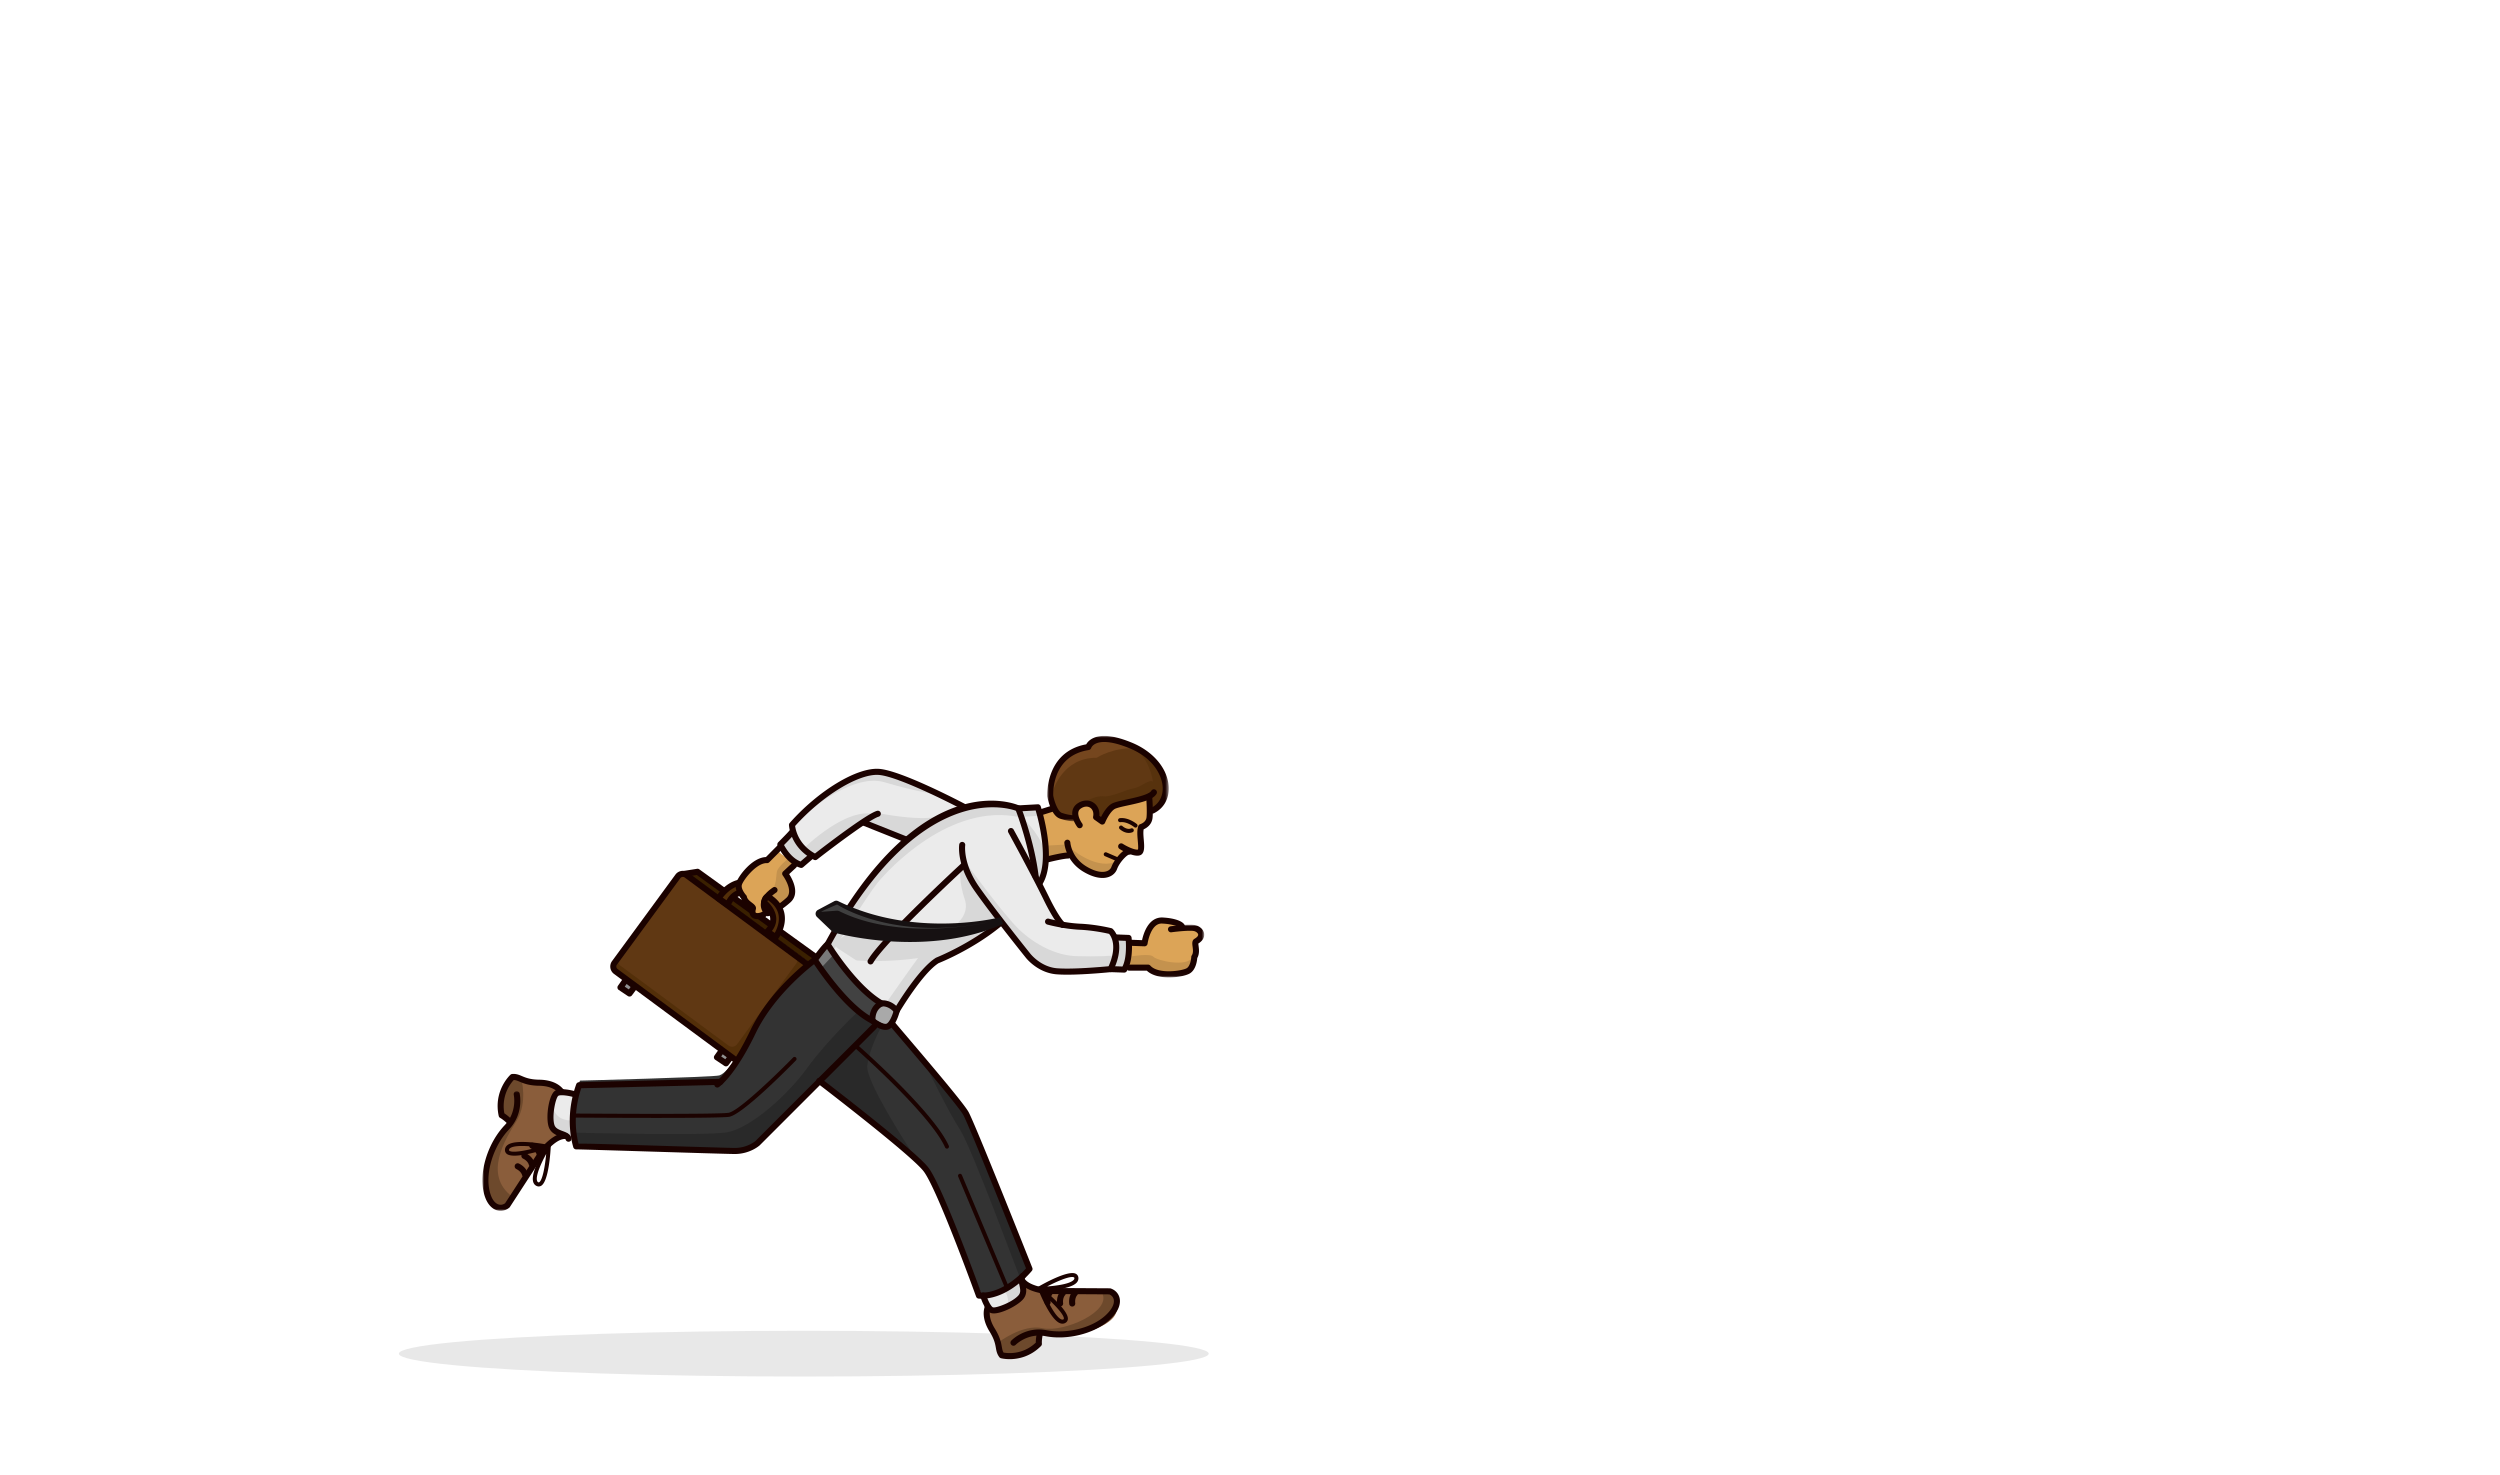 <svg width="710" height="419" xmlns="http://www.w3.org/2000/svg" xmlns:xlink="http://www.w3.org/1999/xlink"><defs><path id="c" d="M0 0L34.509 0 34.509 24.251 0 24.251z"/><path id="e" d="M0 0L22.172 0 22.172 14.967 0 14.967z"/><path id="g" d="M0 0L24.519 0 24.519 34.026 0 34.026z"/><path id="a" d="M0 0H710V419H0z"/></defs><g fill="none" fill-rule="evenodd"><mask id="b" fill="#fff"><use xlink:href="#a"/></mask><g mask="url(#b)"><g transform="translate(113.276 209)"><ellipse fill-opacity=".09" fill="#000" cx="115" cy="175.44" rx="115" ry="6.5"/><g transform="translate(23.724)"><path fill="#3A2000" d="M96.116 66.839L98.795 65.025 61.677 38.371 58.042 38.944z"/><path fill="#929292" d="M40.947 69.315L39.518 71.408 41.856 73.028 43.223 71.138z"/><path d="M40.421 71.214l1.166.78.506-.679-1.127-.873-.545.772zm1.363 2.811a.862.862 0 0 1-.474-.145l-2.576-1.724a.86.86 0 0 1-.224-1.216l1.575-2.227a.857.857 0 0 1 1.222-.184l2.505 1.94a.86.86 0 0 1 .163 1.198l-1.502 2.011a.854.854 0 0 1-.69.347z" fill="#1B0200"/><path fill="#929292" d="M68.184 89.038L66.612 91.265 69.185 92.989 70.689 90.978z"/><path d="M67.822 91.04l1.166.78.506-.679-1.127-.873-.545.772zm1.362 2.811a.862.862 0 0 1-.473-.145l-2.576-1.724a.86.86 0 0 1-.224-1.216l1.575-2.227a.857.857 0 0 1 1.222-.184l2.505 1.94a.86.86 0 0 1 .162 1.198l-1.501 2.011a.854.854 0 0 1-.69.347z" fill="#1B0200"/><path d="M74.32 93.823L37.885 66.897a1.752 1.752 0 0 1-.368-2.444L55.522 39.89a1.738 1.738 0 0 1 2.436-.37l36.433 26.926c.774.573.94 1.667.37 2.444L76.755 93.453c-.57.777-1.66.943-2.434.37" fill="#532F09"/><path d="M69.893 87.933L39.13 65.197a1.752 1.752 0 0 1-.371-2.443L55.522 39.89a1.739 1.739 0 0 1 2.436-.372L88.72 62.252c.774.573.939 1.67.369 2.448L72.326 87.563c-.57.777-1.66.943-2.433.37" fill="#603813"/><path d="M74.829 93.13a.88.88 0 0 0 1.236-.189L94.07 68.378c.141-.19.199-.423.162-.658a.886.886 0 0 0-.348-.581L57.448 40.212a.884.884 0 0 0-1.234.191L38.208 64.964a.868.868 0 0 0-.162.658.875.875 0 0 0 .348.581L74.829 93.13zm.522 1.894a2.575 2.575 0 0 1-1.539-.506L37.377 67.592a2.595 2.595 0 0 1-1.03-1.71c-.103-.69.067-1.38.479-1.94L54.83 39.377a2.596 2.596 0 0 1 3.636-.552L94.9 65.753a2.59 2.59 0 0 1 1.03 1.71c.103.69-.067 1.38-.479 1.94L77.448 93.964c-.51.695-1.3 1.06-2.097 1.06z" fill="#1B0200"/><path d="M95.443 67.99a.864.864 0 0 1-.712-.377.869.869 0 0 1 .229-1.2l1.653-1.124-35.725-25.793-3.276.517a.861.861 0 0 1-.27-1.701l3.626-.574a.851.851 0 0 1 .634.149l37.012 26.722a.868.868 0 0 1-.02 1.416l-2.67 1.818a.862.862 0 0 1-.48.147" fill="#1B0200"/><path d="M168.68 23.16s-4.787.802-6.316-2.736c0 0-1.862-7.277.066-10.215 1.928-2.938 5.185-6.675 9.972-7.075 0 0 1.198-2.405 3.526-2.272 2.326.134 11.035 1.738 14.093 5.276 3.059 3.538 4.256 9.344 3.46 11.482-.8 2.138-3.659 3.537-3.659 3.537l-.465-3.94-8.044 2.205s-2.993.733-3.659 2.269c-.664 1.535-1.861 2.668-2.392 2.135-.531-.53-1.463-3.602-1.795-4.004-.332-.4-2.926-.2-3.855.2-.932.402-.932 3.138-.932 3.138" fill="#603813"/><path d="M162.097 15.482s2.66-9.344 12.367-9.28c0 0 4.986-3.27 11.703-2.601 0 0-4.853-2.605-8.91-2.536-4.057.065-4.853 2.069-4.853 2.069s-4.124.667-6.85 3.202c-2.725 2.538-4.32 5.076-3.457 9.146" fill="#75461E"/><path d="M170.807 18.854s3.141-1.954 5.536-1.7c2.392.247 6.282-1.856 8.576-2.256 2.294-.4 4.537-2.754 5.535-1.903 0 0-1.197-8.16-6.582-9.81 0 0 12.216 3.502 9.675 13.766 0 0-1.863 2.754-3.724 4.206l-1.015-3.004s-3.69.6-4.736.85c-1.049.251-4.14.803-5.438 2.005-1.293 1.2-2.84 3.22-2.84 3.22s-1.647-1.17-1.596-2.67c.05-1.504-1.944-2.805-3.39-2.704" fill="#57320D"/><path d="M98.403 59.141l-3.457 4.674s8.111 13.153 14.03 16.288c0 0 1.993 1.871 3.656 2.204 1.662.336 3.523.267 4.12-1.668.6-1.936 1.065-3.671-.398-4.074-1.463-.4-3.924-1.333-3.924-1.333s-11.302-9.546-14.027-16.09" fill="#424242"/><path fill="#797979" d="M99.666 62.212L96.209 65.886 94.547 63.348 98.403 59.141z"/><path d="M114.46 76.182s-2.294.202-2.793 1.452c-.5 1.253-.847 3.556.1 4.255.946.701 3.79 1.552 4.886-.8 1.097-2.354 1.049-4.606-2.193-4.907" fill="#A9A9A9"/><path d="M21.909 101.016s-.598-1.901-2.844-2.352c-2.243-.453-5.833-.151-6.73-.754-.898-.597-3.34-1.25-3.84-.65-.499.602-2.941 3.356-3.19 5.91-.25 2.553.198 4.804.198 4.804l1.994 1.453s-4.237 6.16-5.384 9.714c-1.147 3.556-2.244 9.263-.25 11.815 1.994 2.556 3.64 3.607 5.486 1.754 1.845-1.853 7.429-10.565 8.875-12.919 1.447-2.351 3.89-5.257 6.184-6.208 0 0-2.942-2.354-2.793-5.007.149-2.653 0-6.558 2.294-7.56" fill="#8A5D3B"/><path d="M11.039 97.328s1.927 6.744-1.33 12.017C6.45 114.615.2 124.567 8.445 130.84c0 0-2.06 4.073-4.187 3.27-2.13-.801-4.888-7.176-2.145-14.97 2.742-7.793 7.781-9.49 5.267-10.33-.199-.065-2.193-1.47-2.193-1.47s-.865-6.741 3.659-10.746l2.193.734z" fill="#6D492C"/><path d="M144.045 161.933s-1.323 1.49-.563 3.657c.76 2.165 2.85 5.112 2.795 6.195-.057 1.08.634 3.522 1.403 3.646.77.124 4.375.825 6.69-.262 2.312-1.09 4.013-2.628 4.013-2.628l.224-2.464s7.439.515 11.067-.313c3.631-.822 9.077-2.792 10.245-5.817 1.168-3.026 1.23-4.984-1.3-5.63-2.528-.646-12.841-1.02-15.593-1.064-2.756-.048-6.488-.674-8.475-2.168 0 0-.513 3.74-2.862 4.968-2.349 1.227-5.616 3.351-7.644 1.88" fill="#8A5D3B"/><path d="M146.373 172.364s6.93-5.457 12.766-4.155c5.835 1.3 19.846-4.706 16.806-10.115 0 0 2.092-.45 3.24 1.003 1.146 1.45 3.092 8.01-13.265 10.663h-7.43l-.498 3.255s-5.215 4.781-10.311 2.416l-1.308-3.067z" fill="#6D492C"/><path d="M26.596 101.801l-4.787-.468s-1.662 1.202-1.928 3.273c-.265 2.069-1.197 6.006.531 7.408 1.729 1.403 5.653 2.136 5.653 2.136s-.664-9.613.53-12.349" fill="#EBEBEB"/><path d="M20.263 106.073s.749 3.405 5.486 3.106l-.15 4.905s-5.784-.864-5.784-3.303c0-.053-.5-2.706.448-4.708" fill="#D8D8D8"/><path d="M94.547 63.348c-.266-.066-9.84 8.011-12.434 11.818-2.591 3.804-6.316 11.482-8.111 14.217-1.795 2.738-4.654 7.677-6.715 8.28l-39.56 1.466s-2.328 5.742-2.06 10.682c.265 4.94 1.195 6.276 1.195 6.276l42.22 1.135s6.184 1.602 11.369-3.937c5.185-5.545 15.492-15.556 15.492-15.556l20.478 16.422s9.508 7.078 11.502 11.815c1.994 4.742 13.764 32.58 13.764 32.58s10.503-.334 13.495-7.878c0 0-15.423-38.919-15.357-39.188.067-.267-3.525-6.609-5.254-8.613-1.728-2.002-17.42-21.226-17.42-21.226s-1.993.667-3.124.264c-1.129-.4-9.774-5.004-11.768-8.544-1.994-3.537-7.712-10.013-7.712-10.013" fill="#333"/><path d="M26.596 100.558s35.206 1.37 38.198.568c2.992-.803 13.663-8.211 15.059-14.319 1.397-6.11 14.162-21.43 15.758-21.633l-1.397-2.303s-8.777 6.611-12.667 12.921C77.66 82.1 73.37 89.91 71.973 91.712c-1.396 1.805-3.09 4.205-4.686 4.706-1.596.501-39.56 1.469-39.56 1.469l-1.131 2.67z" fill="#333"/><path d="M152.524 153.472c-.266-.402-13.565-36.583-16.889-41.656-3.324-5.076-9.441-17.76-9.441-17.76s11.7 12.018 14.496 20.695c2.79 8.68 11.568 28.708 11.568 28.708l2.926 7.209-2.66 2.804zM113.03 83.11s-3.324 6.142-3.722 10.68c-.401 4.54 12.364 24.035 12.364 24.035l-25.73-20.095 15.293-16.155 1.795 1.535z" fill="#292929"/><path d="M26.596 112.682s35.837.933 42.618-.067c6.784-1.002 17.553-10.682 23.07-18.36 5.52-7.674 14.496-16.088 14.496-16.088l4.455 3.407s-2.394 3.938-4.72 5.607c-2.328 1.668-20.478 20.828-20.478 20.828s-7.05 7.677-9.643 8.744c-2.592 1.069-9.838.938-9.838.938l-39.695-1.605s-.464-1.602-.265-3.404" fill="#292929"/><path d="M142.085 159.145s1.53 3.673 2.725 4.07c1.197.403 6.45-1.6 7.513-2.868 1.065-1.267 1.131-3.604.467-5.873 0 0-8.312 5.204-10.705 4.67" fill="#EBEBEB"/><path d="M148.169 157.443s1.795 2.154.799 4.058c0 0 4.237-1.168 4.237-3.357 0-.25.348-2.455-.648-4.156l-4.388 3.455z" fill="#D8D8D8"/><path d="M84.84 30.704l3.39-3.337s.932-3.674 2.86-5.34c1.927-1.671 12.034-11.284 17.618-11.684 5.586-.4 12.168 2.47 12.168 2.47l15.758 7.41s7.113-1.67 9.242-1c2.126.666 6.515 1.6 6.714 1.535.2-.067 4.389-1.002 5.385-.267 0 0 3.791 13.149.332 21.362l6.05 11.348 10.706 1.536s3.855.666 4.587 3.004l3.922.131s.067 6.409-1.662 8.747c0 0-8.178-.4-11.369 0-3.191.402-12.234-.2-15.091-4.34-2.86-4.138-7.981-9.544-7.981-9.544s-9.04 7.142-12.763 8.475c-3.725 1.338-6.516 2.74-8.18 4.406-1.662 1.672-8.974 12.085-8.974 12.085s-2.193-1.87-4.057-2.07c-1.861-.2-12.633-11.481-14.892-16.088 0 0 6.914-12.217 10.304-17.021 3.393-4.81 11.77-13.289 11.77-13.289l-12.434-4.606-13.896 9.615-1.397-.2-2.925 2.669s-4.254-.4-5.186-6.007" fill="#EBEBEB"/><path d="M99.8 60.744s9.241-15.086 12.366-18.96c3.125-3.872 20.81-22.963 40.423-18.692l-.597-3.071s-14.162-3.669-27.392 6.344c-13.233 10.013-26.197 32.777-26.197 32.777l1.396 1.602zm-9.376-37.45s14.095-13.017 23.736-10.148c9.64 2.87 15.027 3.473 15.027 3.473s-13.033-7.144-19.017-5.942c0 0-8.51.6-19.746 12.617" fill="#D8D8D8"/><path fill="#D8D8D8" d="M153.454 22.96L158.108 22.693 157.444 19.955 153.056 20.355z"/><path d="M153.654 23.626c.398 0 5.984 6.01 6.248 10.416l-1.594 7.81-2.46-8.48-2.194-9.746zm-16.29 12.486s10.504 14.486 15.026 18.824c4.521 4.34 10.572 7.41 16.222 7.61 5.652.2 10.506-.132 10.506-.132l-.93 3.873-16.222.53s-5.918-2.735-8.18-5.939c-2.26-3.204-15.492-20.495-15.492-20.695 0-.2-.863-2.271-.93-4.07" fill="#D8D8D8"/><path d="M136.3 34.31c.032-.274-1.794 4.873.667 12.017 2.458 7.142-8.645 10.613-11.77 14.753-3.125 4.137-10.105 14.153-10.105 14.153l2.459 2.469 8.578-11.351s3.324-3.202 5.783-3.871c2.46-.667 15.558-9.744 15.558-9.744l-9.375-13.687s-2.193-1.337-1.795-4.74" fill="#D8D8D8"/><path d="M147.337 52.6c-7.866 2.717-24.318 6.919-41.323 2.188a1.201 1.201 0 0 0-1.083.219l-4.114 3.296a1.247 1.247 0 0 0 .099 2.014l5.02 3.268c.177.115.373.182.582.198 2.193.166 15.279.908 29.374-3.25 3.061-1.58 8.196-4.483 11.445-7.933m-35.038-30.709s11.701 2.405 16.886 1.003l-8.51 6.34-11.7-4.336 3.324-3.007zM91.82 31.438s11.17-10.815 19.016-9.28L94.348 34.244s-1.928-1.938-2.528-2.805" fill="#D8D8D8"/><path d="M84.84 30.704l3.39-3.337s2.926 5.606 4.92 6.273l-3.125 3.07s-5.186-2.268-5.186-6.006m97.803 34.815l-4.551-.471s2.088-5.641 1.273-7.542l4.19.437s1.737 5.27-.912 7.576" fill="#D6D6D6"/><path d="M158.574 21.891c-.103-.17 3.788-1.468 3.788-1.468s.133 2.402 2.793 2.668c2.66.27 3.059.07 3.059.07s-.398-2.738 1.397-3.138c1.794-.4 3.456-1.136 4.054.8l.733 2.137 1.396 1.27s1.994-3.472 3.723-4.074c1.728-.602 9.242-2.671 9.242-2.671s.666 3.604.464 4.542c-.199.933-.199 2.333-1.927 3.804l-.332 6.473s-1.729 1.005-3.324.536c0 0-2.127 1.735-2.86 2.802-.732 1.069-2.594 4.407-5.716 3.807-3.128-.6-6.65-3.471-7.78-5.473l-6.85 1.4s-.464-11.147-1.86-13.485" fill="#DCA457"/><path fill="#C4924E" d="M166.07 30.821L160.136 31.17 160.436 35.375 167.283 33.975z"/><path d="M166.469 31.42s7.131 6.462 12.916 4.508c0 0-1.348 4.306-3.44 3.805-2.095-.502-6.882-1.952-9.476-8.312" fill="#C4924E"/><path d="M183.573 58.742l4.12.335s.733-5.408 3.325-6.077c2.594-.667 7.182.802 7.182.802s3.058.669 4.19.869c1.128.198 2.06 2.069.862 3.269 0 0-.93 1.535-.93 2.537 0 1-.198 2.07-.599 3.205-.398 1.135-.932 3.404-3.125 3.737-2.193.336-6.515 1.336-9.04-1l-6.715-.4.73-7.277z" fill="#DCA457"/><path d="M184.37 62.614s5.286-.951 6.184.099c.897 1.053 9.523 3.106 11.121.15 0 0-.068 4.206-3.076 4.558-3.009.35-7.198.3-8.693-1.152-1.495-1.453-6.184-.352-6.234-.501-.05-.15.698-3.154.698-3.154" fill="#C4924E"/><path d="M78.617 45.372s-6.371-3.671-8.949 2.588l-2.607-1.816s5.132-9.815 12.717-2.71c0 0 .632.775-1.16 1.938" fill="#532F09"/><path d="M68.26 45.93l1.07.746c.807-1.46 1.915-2.437 3.304-2.913 2.379-.813 4.865.117 5.907.605.247-.198.368-.35.43-.446-1.973-1.329-3.9-1.802-5.737-1.425-2.438.508-4.187 2.411-4.975 3.434m1.41 2.892a.854.854 0 0 1-.49-.154l-2.61-1.816a.867.867 0 0 1-.246-1.152c.098-.163 2.447-4.03 6.55-4.89 2.428-.505 4.92.139 7.405 1.92a.9.9 0 0 1 .165.159c.188.23.362.662.282 1.177-.112.712-.664 1.395-1.642 2.03a.87.87 0 0 1-.892.022c-.026-.016-2.709-1.521-5.01-.721-1.18.406-2.097 1.379-2.72 2.891a.846.846 0 0 1-.549.497.808.808 0 0 1-.242.037" fill="#1B0200"/><path d="M83.842 31.872c.048-.297-3.093 3.404-3.093 3.404s-3.688.802-4.986 2.804c-1.296 2.003-3.29 4.306-2.793 5.81l.499 1.5s1.497 1.202 2.294 2.405l.799 1.2s-.2 1.903.797 2.202c.998.3 3.592-.7 3.592-.7s7.28-3.105 7.08-5.507c-.199-2.404-1.696-6.008-1.696-6.008l2.992-3.005s-5.785-2.303-5.485-4.105" fill="#DCA457"/><path d="M87.083 34.725c-.2.05-3.141 2.404-3.441 3.806-.298 1.403 0 3.855-1.646 5.508-1.644 1.653-2.393 2.903-1.843 4.055.547 1.152.398 2.455 1.643 1.804 1.248-.652 6.784-1.753 6.035-5.51l-.748-3.756s-.948-1.65-.747-1.65c.2 0 2.99-3.004 2.99-3.004l-2.243-1.253z" fill="#C4924E"/><path d="M117.677 78.911a.857.857 0 0 1-.66-.31c-1.691-2.039-3.46-1.784-3.536-1.775a.888.888 0 0 1-.573-.105c-7.948-4.62-15.283-16.592-15.592-17.1a.87.87 0 0 1-.021-.862C124.84 8.02 151.413 19.29 152.532 19.8a.863.863 0 0 1 .445.464c.038.095 3.775 9.558 5.013 19.615a.864.864 0 0 1-.746.96.856.856 0 0 1-.957-.75c-1.078-8.754-4.098-17.062-4.771-18.836-3.031-1.074-27.42-7.933-52.472 37.886 1.362 2.147 7.811 11.933 14.494 15.953.694-.037 2.342.09 3.983 1.556 1.745-2.825 7.01-10.971 11.27-13.644.237-.109 9.618-3.84 17.473-10.308a.862.862 0 0 1 1.209.118c.3.37.247.912-.121 1.216-8.07 6.645-17.4 10.355-17.793 10.509-4.581 2.892-11.078 13.84-11.143 13.948a.866.866 0 0 1-.67.421c-.023.002-.046.002-.069.002" fill="#1B0200"/><path d="M164.777 54.535a.846.846 0 0 1-.56-.211c-.184-.159-1.866-1.738-4.75-7.634-3.822-7.811-10.044-19.141-10.104-19.256a.861.861 0 0 1 .337-1.17.852.852 0 0 1 1.165.34c.062.11 6.303 11.48 10.142 19.327 2.736 5.588 4.331 7.087 4.347 7.103a.867.867 0 0 1 .064 1.214.855.855 0 0 1-.64.287" fill="#1B0200"/><path d="M166.081 67.809c-1.097 0-2.127-.03-3.02-.102-5.487-.441-8.747-4.723-8.882-4.907-.076-.095-9.56-11.9-14.476-18.898-5.1-7.254-4.315-12.838-4.281-13.072a.858.858 0 0 1 1.699.257c-.007.053-.687 5.177 3.983 11.822 4.888 6.951 14.336 18.716 14.43 18.833.046.062 2.965 3.869 7.665 4.246 4.388.35 12.568-.377 14.645-.572 2.568-5.788.68-8.563.13-9.197-.93-.219-4.475-.993-8.271-1.164-4.588-.211-9.089-1.43-9.279-1.482a.86.86 0 0 1-.602-1.058.846.846 0 0 1 1.053-.606c.046.013 4.512 1.222 8.906 1.422 4.578.21 8.672 1.226 8.843 1.27a.886.886 0 0 1 .362.19c.165.147 4.022 3.703.208 11.804a.863.863 0 0 1-.689.49c-.345.034-7.152.724-12.424.724" fill="#1B0200"/><path d="M158.273 42.609a.86.86 0 0 1-.726-1.322c3.496-5.563.412-17.265-.417-20.111l-4.903.271c-.438.053-.877-.336-.905-.814a.858.858 0 0 1 .81-.905l5.578-.31c.386-.04.746.222.865.595.2.616 4.824 15.192.426 22.193a.857.857 0 0 1-.728.403m-48.035 22.3a.863.863 0 0 1-.742-1.292c3.537-6.163 25.668-26.617 26.607-27.486a.862.862 0 0 1 1.163 1.271c-.23.212-22.878 21.139-26.284 27.076a.855.855 0 0 1-.744.43" fill="#1B0200"/><path d="M158.48 22.592a.86.86 0 0 1-.819-.605.859.859 0 0 1 .563-1.078l3.306-1.041a.853.853 0 0 1 1.076.565.86.86 0 0 1-.563 1.078l-3.306 1.04a.83.83 0 0 1-.256.04m2.271 13.276a.855.855 0 0 1-.83-.653.86.86 0 0 1 .624-1.045c.433-.108 4.277-1.062 5.785-1.062a.86.86 0 0 1 .859.862.86.86 0 0 1-.859.862c-1.099 0-4.249.728-5.37 1.011a.922.922 0 0 1-.209.025" fill="#1B0200"/><path d="M176.105 40.34c-1.619 0-3.496-.612-5.463-1.796-4.977-2.998-5.359-7.937-5.373-8.147a.859.859 0 0 1 .797-.917c.449-.064.881.324.916.798.013.172.36 4.269 4.544 6.788 3.1 1.869 4.961 1.648 5.794 1.358.648-.23 1.12-.664 1.324-1.227.753-2.048 3.28-5.186 4.979-5.186a.86.86 0 0 1 .858.862.86.86 0 0 1-.858.862c-.59.053-2.672 2.163-3.368 4.06-.384 1.05-1.224 1.852-2.365 2.255a5.292 5.292 0 0 1-1.785.29" fill="#1B0200"/><path d="M186.009 34.013c-1.99 0-4.732-1.703-5.055-1.91a.862.862 0 0 1-.266-1.188.852.852 0 0 1 1.184-.267c1.101.699 3.228 1.758 4.297 1.634.154-.253.028-1.728-.048-2.609-.124-1.464-.254-2.981.172-4.103a.858.858 0 0 1 .565-.52c.062-.018 1.614-.503 1.758-1.955.197-1.973-.1-5.717-.103-5.756a.858.858 0 1 1 1.71-.138c.014.158.314 3.937.101 6.064-.197 1.979-1.728 2.91-2.523 3.264-.157.784-.057 1.951.033 3 .169 1.992.361 4.25-1.466 4.464-.116.016-.235.02-.36.02" fill="#1B0200"/><g transform="translate(160.414)"><mask id="d" fill="#fff"><use xlink:href="#c"/></mask><path d="M7.466 24.25c-.068 0-1.72-.009-3.899-.776C1.157 22.63.184 18.118.012 17.22c-.02-.232-.664-12.69 11.065-14.833.274-.492.833-1.21 1.911-1.733 2.45-1.193 6.19-.754 11.126 1.296 6.145 2.55 10.222 7.526 10.39 12.675.107 3.292-1.438 5.974-4.24 7.36a.864.864 0 0 1-.76-1.549c2.17-1.071 3.367-3.17 3.285-5.754-.112-3.4-2.622-8.355-9.33-11.139-5.49-2.278-8.278-2.002-9.649-1.372-1.06.485-1.312 1.213-1.32 1.243-.102.306-.372.55-.69.598C1.157 5.668 1.686 16.545 1.713 17.007c.334 1.715 1.321 4.455 2.42 4.841 1.886.662 3.322.679 3.336.679a.862.862 0 0 1-.003 1.724" fill="#1B0200" mask="url(#d)"/></g><path d="M169.638 26.221a.854.854 0 0 1-.687-.344c-.18-.242-1.756-2.423-1.39-4.515.163-.915.683-1.683 1.505-2.22 1.524-1.005 3.223-1.06 4.535-.157 1.163.8 1.756 2.182 1.614 3.694l.48.34c.548-1.094 1.567-2.822 2.876-3.673.765-.496 2.207-.827 4.499-1.32 2.495-.542 6.263-1.353 6.902-2.44a.851.851 0 0 1 1.174-.306c.41.243.545.772.303 1.181-.946 1.612-3.922 2.363-8.018 3.248-1.666.361-3.388.734-3.926 1.083-1.248.811-2.346 3.055-2.665 3.85a.855.855 0 0 1-.556.506.85.85 0 0 1-.737-.122l-1.756-1.246a.857.857 0 0 1-.344-.882c.22-1.037-.091-1.993-.817-2.492-.721-.494-1.703-.43-2.626.177-.432.285-.67.625-.75 1.078-.204 1.16.702 2.692 1.069 3.181a.864.864 0 0 1-.17 1.207.852.852 0 0 1-.515.172m12.637 41.004h-.03l-3.857-.138a.861.861 0 0 1-.829-.892c.016-.476.433-.818.888-.832l3.34.12c1.118-2.214 1.035-5.756.935-7.276l-2.823-.11a.856.856 0 0 1-.822-.894c.016-.478.483-.81.89-.83l3.581.14c.421.018.77.34.82.763.027.253.698 6.287-1.37 9.549a.85.85 0 0 1-.723.4M94.538 35.279a.83.83 0 0 1-.383-.092c-6.71-3.367-7.074-9.594-7.088-9.856a.866.866 0 0 1 .218-.614c8.127-9.183 19.043-15.803 25.352-15.36 6.31.42 23.842 9.662 24.586 10.055.419.22.579.742.359 1.165a.858.858 0 0 1-1.16.36c-.18-.093-17.951-9.46-23.9-9.86-5.7-.377-16.045 5.967-23.705 14.504.158 1.202 1.027 5.271 5.631 7.816 2.775-2.15 14.725-11.324 17.63-12.119a.855.855 0 0 1 1.056.605.863.863 0 0 1-.604 1.057c-2.1.577-11.596 7.588-17.466 12.158a.842.842 0 0 1-.526.181" fill="#1B0200"/><path d="M120.018 30.161a.917.917 0 0 1-.318-.06l-11.431-4.563a.863.863 0 0 1-.48-1.119.864.864 0 0 1 1.114-.483l11.433 4.56a.864.864 0 1 1-.318 1.664m-29.476 7.333a.825.825 0 0 1-.235-.035c-4.194-1.202-6.38-6.082-6.472-6.289a.866.866 0 0 1 .178-.958c1.356-1.361 2.873-2.927 3.066-3.196a.867.867 0 0 1 1.192-.207c.385.267.49.784.23 1.173-.248.374-1.832 1.993-2.835 3.009.6 1.117 2.225 3.735 4.686 4.668l2.526-2.172a.852.852 0 0 1 1.208.094c.31.361.268.906-.091 1.216l-2.894 2.49a.858.858 0 0 1-.559.207m20.245 44.254a.864.864 0 0 1-.376-.088c-7.973-3.935-16.38-17.04-16.735-17.596a.862.862 0 0 1 .032-.975c2.1-2.875 3.443-4.46 3.993-4.703a.863.863 0 0 1 1.133.437.867.867 0 0 1-.387 1.115c-.384.29-1.779 2.039-3.001 3.69 1.522 2.29 8.168 11.943 14.535 15.828.19-1.334.854-3.212 2.98-4.255a.857.857 0 0 1 1.148.395.864.864 0 0 1-.394 1.154c-2.36 1.159-2.086 3.92-2.072 4.037a.865.865 0 0 1-.856.96m77.272-21.99h-.032l-3.718-.137a.86.86 0 0 1-.826-.892c.018-.474.419-.805.89-.832l2.974.11c.405-1.91 1.813-6.544 5.783-6.439 3.94.2 6.028 1.276 6.35 2.253a.867.867 0 0 1-.547 1.092.858.858 0 0 1-1.082-.55c-.15-.112-1.523-.905-4.808-1.07-.046-.003-.09-.003-.135-.003-3.18 0-3.99 5.664-3.997 5.724a.864.864 0 0 1-.852.744" fill="#1B0200"/><g transform="translate(182.828 53.62)"><mask id="f" fill="#fff"><use xlink:href="#e"/></mask><path d="M12.2 14.967c-2.356 0-4.824-.487-6.33-1.914H.859A.86.86 0 0 1 0 12.19a.86.86 0 0 1 .859-.862h5.373c.245 0 .476.105.638.287 2.237 2.52 8.963 1.513 10.302.756.999-.563 1.294-2.563 1.321-3.22a.85.85 0 0 1 .15-.458c.46-.67.333-1.611.226-2.439-.115-.85-.24-1.813.572-2.28.687-.395 1.058-.83 1.01-1.186-.048-.388-.54-.811-1.115-.968-1.005-.269-4.51.062-6.481.331-.458.074-.902-.262-.966-.738a.857.857 0 0 1 .734-.967c.555-.08 5.483-.743 7.155-.29 1.064.285 2.211 1.143 2.376 2.41.08.613-.039 1.77-1.655 2.78.004.177.041.46.07.68.12.911.298 2.258-.375 3.428-.066.846-.407 3.418-2.18 4.42-.974.552-3.332 1.092-5.814 1.092" fill="#1B0200" mask="url(#f)"/></g><path d="M80.99 51.202a.846.846 0 0 1-.367-.074c-.234-.166-1.658-1.4-1.55-3.347.092-1.669 1.25-3.264 3.446-4.744a.862.862 0 0 1 .957 1.432c-1.69 1.138-2.62 2.31-2.688 3.388-.044.69.265 1.232.506 1.547.801-.333 2.852-1.432 5.048-3.427 2.18-1.98-.994-6.292-1.028-6.333a.865.865 0 0 1 .098-1.154l2.512-2.342a.856.856 0 0 1 1.215.046c.32.347.3.891-.045 1.215l-1.97 1.837c.999 1.556 3.094 5.535.37 8.009-1.695 1.538-5.067 3.947-6.505 3.947" fill="#1B0200"/><path d="M78.128 52.039c-.545 0-1.081-.129-1.514-.462-.485-.375-.98-1.11-.677-2.501-.12-.106-.307-.248-.454-.363-.675-.517-1.669-1.283-1.998-2.499-.522-.616-1.962-2.524-1.454-4.356.545-1.947 4.54-7.312 8.48-7.452l3.244-3.257a.857.857 0 0 1 1.213-.003.865.865 0 0 1 0 1.219l-3.498 3.514a.842.842 0 0 1-.657.25c-2.96-.132-6.749 4.837-7.127 6.193-.28.998.81 2.462 1.211 2.894.112.12.188.27.218.433.133.712.81 1.234 1.41 1.694.643.492 1.369 1.05 1.131 1.93-.128.47-.126.835.005.936.26.21 1.18.113 1.872-.29a.856.856 0 0 1 1.172.315.863.863 0 0 1-.311 1.177c-.556.322-1.424.628-2.266.628m36.368 31.452c-1.777 0-3.782-1.556-4.25-1.94a.863.863 0 0 1-.12-1.212.851.851 0 0 1 1.208-.122c1.07.876 2.896 1.874 3.542 1.462.886-.567 1.678-2.652 1.966-3.836a.876.876 0 0 1 1.04-.63c.46.113.741.58.63 1.041-.095.382-.96 3.754-2.716 4.88-.396.253-.84.357-1.3.357m-47.78 16.373a.863.863 0 0 1-.476-1.58c.036-.024 4.258-3.01 9.825-14.593 5.815-12.093 17.347-20.447 17.837-20.796a.862.862 0 0 1 .996 1.404c-.117.083-11.67 8.457-17.285 20.141-5.822 12.105-10.236 15.155-10.421 15.282a.885.885 0 0 1-.476.142" fill="#1B0200"/><path d="M71.673 118.74c-1.346 0-13.278-.368-24.818-.722-9.478-.292-19.27-.593-20.135-.593-.037-.005-.058.002-.085.002a.844.844 0 0 1-.568-.216.85.85 0 0 1-.277-.48c-.76-2.65-2.127-9.462.861-17.815a.864.864 0 0 1 .79-.57l40.148-.966c.506.017.868.366.88.842a.861.861 0 0 1-.839.882l-39.555.954c-2.447 7.269-1.438 13.192-.755 15.762 2.021-.075 6.996.085 19.587.474 10.991.338 23.448.722 24.766.722 3.624 0 5.882-1.975 5.902-1.996l33.09-33.087a.85.85 0 0 1 1.214.003.863.863 0 0 1-.002 1.218l-33.125 33.122c-.146.133-2.807 2.464-7.079 2.464z" fill="#1B0200"/><path d="M141.758 159.839c-.263 0-.527-.01-.792-.028a.855.855 0 0 1-.751-.565c-.11-.309-11.152-30.835-14.947-35.648-3.814-4.837-29.851-24.745-30.115-24.945a.864.864 0 0 1-.162-1.21.855.855 0 0 1 1.202-.165c1.078.827 26.474 20.244 30.42 25.253 3.723 4.72 13.458 31.287 15.019 35.581.039.003.078.003.117.003 6.094 0 11.318-5.411 12.644-6.901-1.839-4.625-16.136-40.558-17.837-43.597-1.298-2.314-11.563-14.382-17.078-20.865-3.807-4.475-3.823-4.51-3.913-4.687a.862.862 0 0 1 .385-1.156.854.854 0 0 1 1.108.308c.213.285 1.843 2.202 3.725 4.416 7.687 9.036 15.998 18.87 17.268 21.14 1.866 3.33 17.466 42.618 18.127 44.29a.86.86 0 0 1-.128.859c-.268.333-6.463 7.917-14.292 7.917m-92.235-51.353c-11.03 0-22.497-.087-23.374-.094a.572.572 0 0 1-.568-.579c0-.32.254-.545.575-.57.4.005 40.084.308 43.717-.202 2.892-.403 14.238-11.47 18.368-15.703a.57.57 0 0 1 .808-.009.576.576 0 0 1 .009.814C87.51 93.729 73.834 107.65 70.03 108.18c-1.726.241-10.952.305-20.508.305" fill="#1B0200"/><path d="M131.933 117.21a.578.578 0 0 1-.524-.34c-4.135-9.32-25.362-28.037-25.575-28.223a.577.577 0 0 1-.055-.812.575.575 0 0 1 .809-.055c.879.775 21.63 19.072 25.87 28.62a.58.58 0 0 1-.291.762.599.599 0 0 1-.234.048m17.044 40.036a.571.571 0 0 1-.527-.352l-13.326-31.74a.574.574 0 0 1 .304-.752.57.57 0 0 1 .751.309l13.324 31.737a.573.573 0 0 1-.526.798" fill="#1B0200"/><path d="M145.245 164.012c-.41 0-.764-.062-1.044-.205-1.54-.772-2.607-3.984-2.804-4.62a.859.859 0 0 1 .563-1.078.853.853 0 0 1 1.076.563c.467 1.503 1.358 3.305 1.932 3.595.818.324 5.52-1.41 7.267-3.372.689-.773.558-1.637.263-2.966-.227-1.018-.483-2.174.256-3.066a.853.853 0 0 1 1.21-.108.863.863 0 0 1 .11 1.214c-.2.239-.049.924.1 1.586.281 1.266.666 3.002-.66 4.49-1.545 1.735-5.844 3.967-8.269 3.967" fill="#1B0200"/><path d="M149.75 177c-1.422 0-2.375-.24-2.473-.262a.873.873 0 0 1-.472-.32c-.675-.903-.824-1.744-.98-2.634-.187-1.076-.423-2.413-1.753-4.563-2.338-3.776-1.667-6.231-1.445-7.036 0-.476.396-.869.87-.869s.87.382.87.858c0 .158-.037.296-.085.466-.171.628-.693 2.533 1.248 5.671 1.504 2.432 1.783 4.016 1.987 5.172.12.683.204 1.165.492 1.648 1.17.212 5.44.685 9.158-2.82-.005-.458.034-1.26.247-2.407.087-.467.545-.793 1.003-.687a.86.86 0 0 1 .684 1.007c-.288 1.54-.206 2.326-.206 2.333a.887.887 0 0 1-.245.712c-3.102 3.113-6.61 3.731-8.9 3.731" fill="#1B0200"/><path d="M150.83 173.195a.851.851 0 0 1-.598-.244.866.866 0 0 1-.019-1.22c.163-.168 4.05-4.113 10.037-2.945 5.664 1.087 12.605-.597 16.497-4.018 1.889-1.662 2.823-3.365 2.56-4.675-.138-.688-.603-1.223-1.285-1.49l-17.94-.11c-.675-.062-5.947-.67-7.625-3.56a.863.863 0 0 1 .309-1.18.854.854 0 0 1 1.172.312c1.055 1.816 4.858 2.573 6.236 2.708l18.006.106c.09 0 .18.016.266.046 1.325.441 2.277 1.496 2.543 2.825.229 1.138.128 3.469-3.111 6.315-4.258 3.742-11.81 5.6-17.951 4.413-5.082-.975-8.448 2.42-8.482 2.457a.86.86 0 0 1-.616.26" fill="#1B0200"/><path d="M160.517 161.738a.86.86 0 0 1-.851-.768c-.252-2.292.87-3.494.998-3.623a.856.856 0 0 1 1.216 0 .865.865 0 0 1 .009 1.21c-.041.048-.678.77-.518 2.224a.86.86 0 0 1-.757.952c-.032.002-.065.005-.097.005m3.553.323a.86.86 0 0 1-.852-.768c-.251-2.287.87-3.492.999-3.62a.853.853 0 0 1 1.213-.003.863.863 0 0 1 .002 1.219c-.018.02-.67.745-.508 2.216a.861.861 0 0 1-.854.956m3.445 0a.86.86 0 0 1-.852-.768c-.251-2.287.87-3.492.999-3.62a.853.853 0 0 1 1.213-.003.863.863 0 0 1 .011 1.21c-.045.05-.677.777-.517 2.225a.861.861 0 0 1-.854.956" fill="#1B0200"/><path d="M167.477 153.668c-1.39 0-4.414 1.296-7.09 2.689 2.809-.211 6.538-.738 7.546-1.876.197-.22.203-.39.192-.5-.016-.148-.064-.182-.128-.217a1.179 1.179 0 0 0-.52-.096zm-9.537 3.956a.575.575 0 0 1-.288-1.071c1.43-.833 8.676-4.924 10.864-3.812.43.219.696.619.747 1.122.052.496-.112.975-.474 1.384-1.942 2.188-9.936 2.363-10.843 2.377h-.006z" fill="#1B0200"/><path d="M160.017 159.302c1.195 2.56 3.013 5.87 4.43 6.413.272.102.435.053.533 0 .133-.064.147-.126.156-.195.117-1.085-2.525-3.892-5.12-6.218m4.721 7.62c-.229 0-.462-.044-.698-.133-2.726-1.041-5.735-8.482-6.069-9.328a.577.577 0 0 1 .192-.674.575.575 0 0 1 .7.016c1.285 1.044 7.677 6.38 7.412 8.841-.053.48-.33.871-.779 1.099-.238.12-.494.18-.758.18M24.464 115.256a.86.86 0 0 1-.82-.605c-.095-.312-.77-.563-1.421-.802-1.234-.457-2.921-1.08-3.46-3.037-.796-2.919.15-9.02 1.928-10.077 1.51-.899 4.83-.039 5.483.14a.863.863 0 0 1 .598 1.06.85.85 0 0 1-1.055.602c-1.539-.427-3.57-.664-4.151-.322-.737.51-1.859 5.533-1.145 8.14.28 1.023 1.131 1.407 2.395 1.876.991.368 2.118.781 2.468 1.905a.859.859 0 0 1-.82 1.12" fill="#1B0200"/><path d="M7.57 110.224a.852.852 0 0 1-.59-.237c-1.159-1.098-1.878-1.466-1.885-1.469a.875.875 0 0 1-.46-.593c-1.529-7.107 3.123-11.51 3.32-11.69a.858.858 0 0 1 .522-.228c1.154-.09 1.939.257 2.781.614 1.026.434 2.299.97 4.874 1.01 4.506.077 6.227 2.008 6.795 2.642a.882.882 0 0 1 .257 1.207c-.257.398-.788.53-1.186.271-.135-.087-.232-.195-.35-.329-.442-.496-1.786-2.004-5.545-2.066-2.906-.046-4.412-.68-5.51-1.147-.651-.276-1.113-.471-1.69-.487a11.019 11.019 0 0 0-2.663 9.472c.392.246 1.055.722 1.92 1.543a.864.864 0 0 1-.59 1.487" fill="#1B0200"/><g transform="translate(0 100.85)"><mask id="h" fill="#fff"><use xlink:href="#g"/></mask><path d="M5.182 34.026c-.46 0-.92-.085-1.364-.26-1.092-.432-3.022-1.802-3.66-6.153-.84-5.73 1.746-13.252 6.15-17.88C9.964 5.89 8.913 1.108 8.904 1.06a.859.859 0 0 1 1.671-.39C10.626.9 11.838 6.413 7.55 10.92 3.48 15.2 1.087 22.112 1.856 27.362c.373 2.55 1.319 4.299 2.59 4.798.668.269 1.391.16 2-.285l10.01-15.388c.427-.542 3.891-4.703 7.243-4.588.474.023.84.425.82.901-.021.476-.472.832-.896.823-2.205-.172-4.897 2.763-5.776 3.873L7.804 32.941a.754.754 0 0 1-.181.2 3.881 3.881 0 0 1-2.44.885" fill="#1B0200" mask="url(#h)"/></g><path d="M16.241 119.513a.86.86 0 0 1-.835-.669c-.019-.062-.286-1.016-1.621-1.683a.867.867 0 0 1-.387-1.156.86.86 0 0 1 1.152-.388c2.124 1.062 2.516 2.781 2.532 2.852a.86.86 0 0 1-.84 1.044m-2.24 2.878a.858.858 0 0 1-.839-.68c-.007-.028-.265-.996-1.618-1.67a.865.865 0 0 1-.387-1.156.857.857 0 0 1 1.151-.388c2.125 1.062 2.516 2.78 2.532 2.85a.86.86 0 0 1-.84 1.044m-1.904 2.968a.858.858 0 0 1-.835-.667c-.016-.062-.286-1.018-1.621-1.685a.865.865 0 0 1-.387-1.156.859.859 0 0 1 1.152-.389c2.124 1.062 2.516 2.78 2.532 2.853a.86.86 0 0 1-.84 1.044" fill="#1B0200"/><path d="M18.116 118.72c-1.38 2.538-3.015 6.08-2.599 7.59.083.295.227.399.328.45.142.066.201.045.268.008.964-.565 1.669-4.482 2.003-8.047m-2.118 9.231c-.224 0-.45-.057-.67-.17-.452-.228-.765-.632-.914-1.163-.794-2.876 3.473-9.855 3.963-10.638a.57.57 0 1 1 1.055.331c-.078 1.691-.579 10.185-2.745 11.45-.217.126-.45.19-.689.19" fill="#1B0200"/><path d="M11.232 116.458c-1.476 0-2.75.165-3.377.627-.242.182-.288.354-.3.467-.015.154.03.205.088.253.87.703 4.766-.028 8.202-.984-1.433-.195-3.127-.363-4.613-.363m-2.129 2.751c-.95 0-1.728-.144-2.18-.51-.38-.308-.56-.759-.505-1.269.052-.503.316-.942.76-1.271 2.392-1.763 10.405-.246 11.31-.067a.571.571 0 0 1 .462.527.577.577 0 0 1-.394.581c-1.23.407-6.291 2.01-9.453 2.01M183.57 27.554c-1.433 0-2.532-1.058-2.59-1.113a.58.58 0 0 1-.011-.811.574.574 0 0 1 .808-.014c.014.012 1.218 1.152 2.45.658a.574.574 0 0 1 .43 1.064 2.844 2.844 0 0 1-1.087.216m-3.386 7.996a.574.574 0 0 1-.227-.048l-3.182-1.368a.575.575 0 0 1 .45-1.055l3.185 1.37a.574.574 0 0 1-.226 1.1m5.306-9.51a.565.565 0 0 1-.362-.131c-.02-.017-2.033-1.655-3.951-1.405-.31.023-.6-.182-.643-.496a.576.576 0 0 1 .494-.644c2.415-.31 4.73 1.575 4.828 1.66a.574.574 0 0 1-.366 1.016" fill="#1B0200"/><path d="M79.989 47.298s5.192 4.016.936 8.287l2.383 1.537s6.298-7.604-2.126-11.45c0 0-.854-.254-1.193 1.626" fill="#532F09"/><path d="M82.229 55.404l.81.524c.57-1.02 1.461-3.043 1.058-5.144-.304-1.6-1.319-2.993-3.013-4.145a1.966 1.966 0 0 0-.142.35c.783.73 2.363 2.468 2.507 4.703.083 1.305-.325 2.549-1.22 3.712m1.078 2.581a.83.83 0 0 1-.462-.138l-2.383-1.535a.865.865 0 0 1-.145-1.338c1.01-1.014 1.488-2.08 1.417-3.172-.135-2.113-2.248-3.804-2.27-3.82a.87.87 0 0 1-.321-.84c.192-1.052.577-1.763 1.147-2.114a1.437 1.437 0 0 1 1.135-.182.903.903 0 0 1 .209.094c2.337 1.465 3.736 3.327 4.153 5.531.705 3.733-1.688 7.027-1.79 7.167a.857.857 0 0 1-.69.347" fill="#1B0200"/><path d="M147.131 51.484s-24.104 6.271-46.087-4.56a1.21 1.21 0 0 0-1.106.011l-4.652 2.478a1.246 1.246 0 0 0-.272 1.998l4.332 4.144c.15.145.334.249.535.302 3.006.809 27.211 6.84 48.008-2.467l-.758-1.906z" fill="#161112"/><path d="M96.229 49.96c.071-.216 4.508-2.082 4.508-2.082s15.739 10.631 43.138 5.027c0 0-24.61 5.735-42.47-3.11a1.572 1.572 0 0 0-.81-.161l-4.366.326z" fill="#3F3F3F"/></g></g></g></g></svg>
